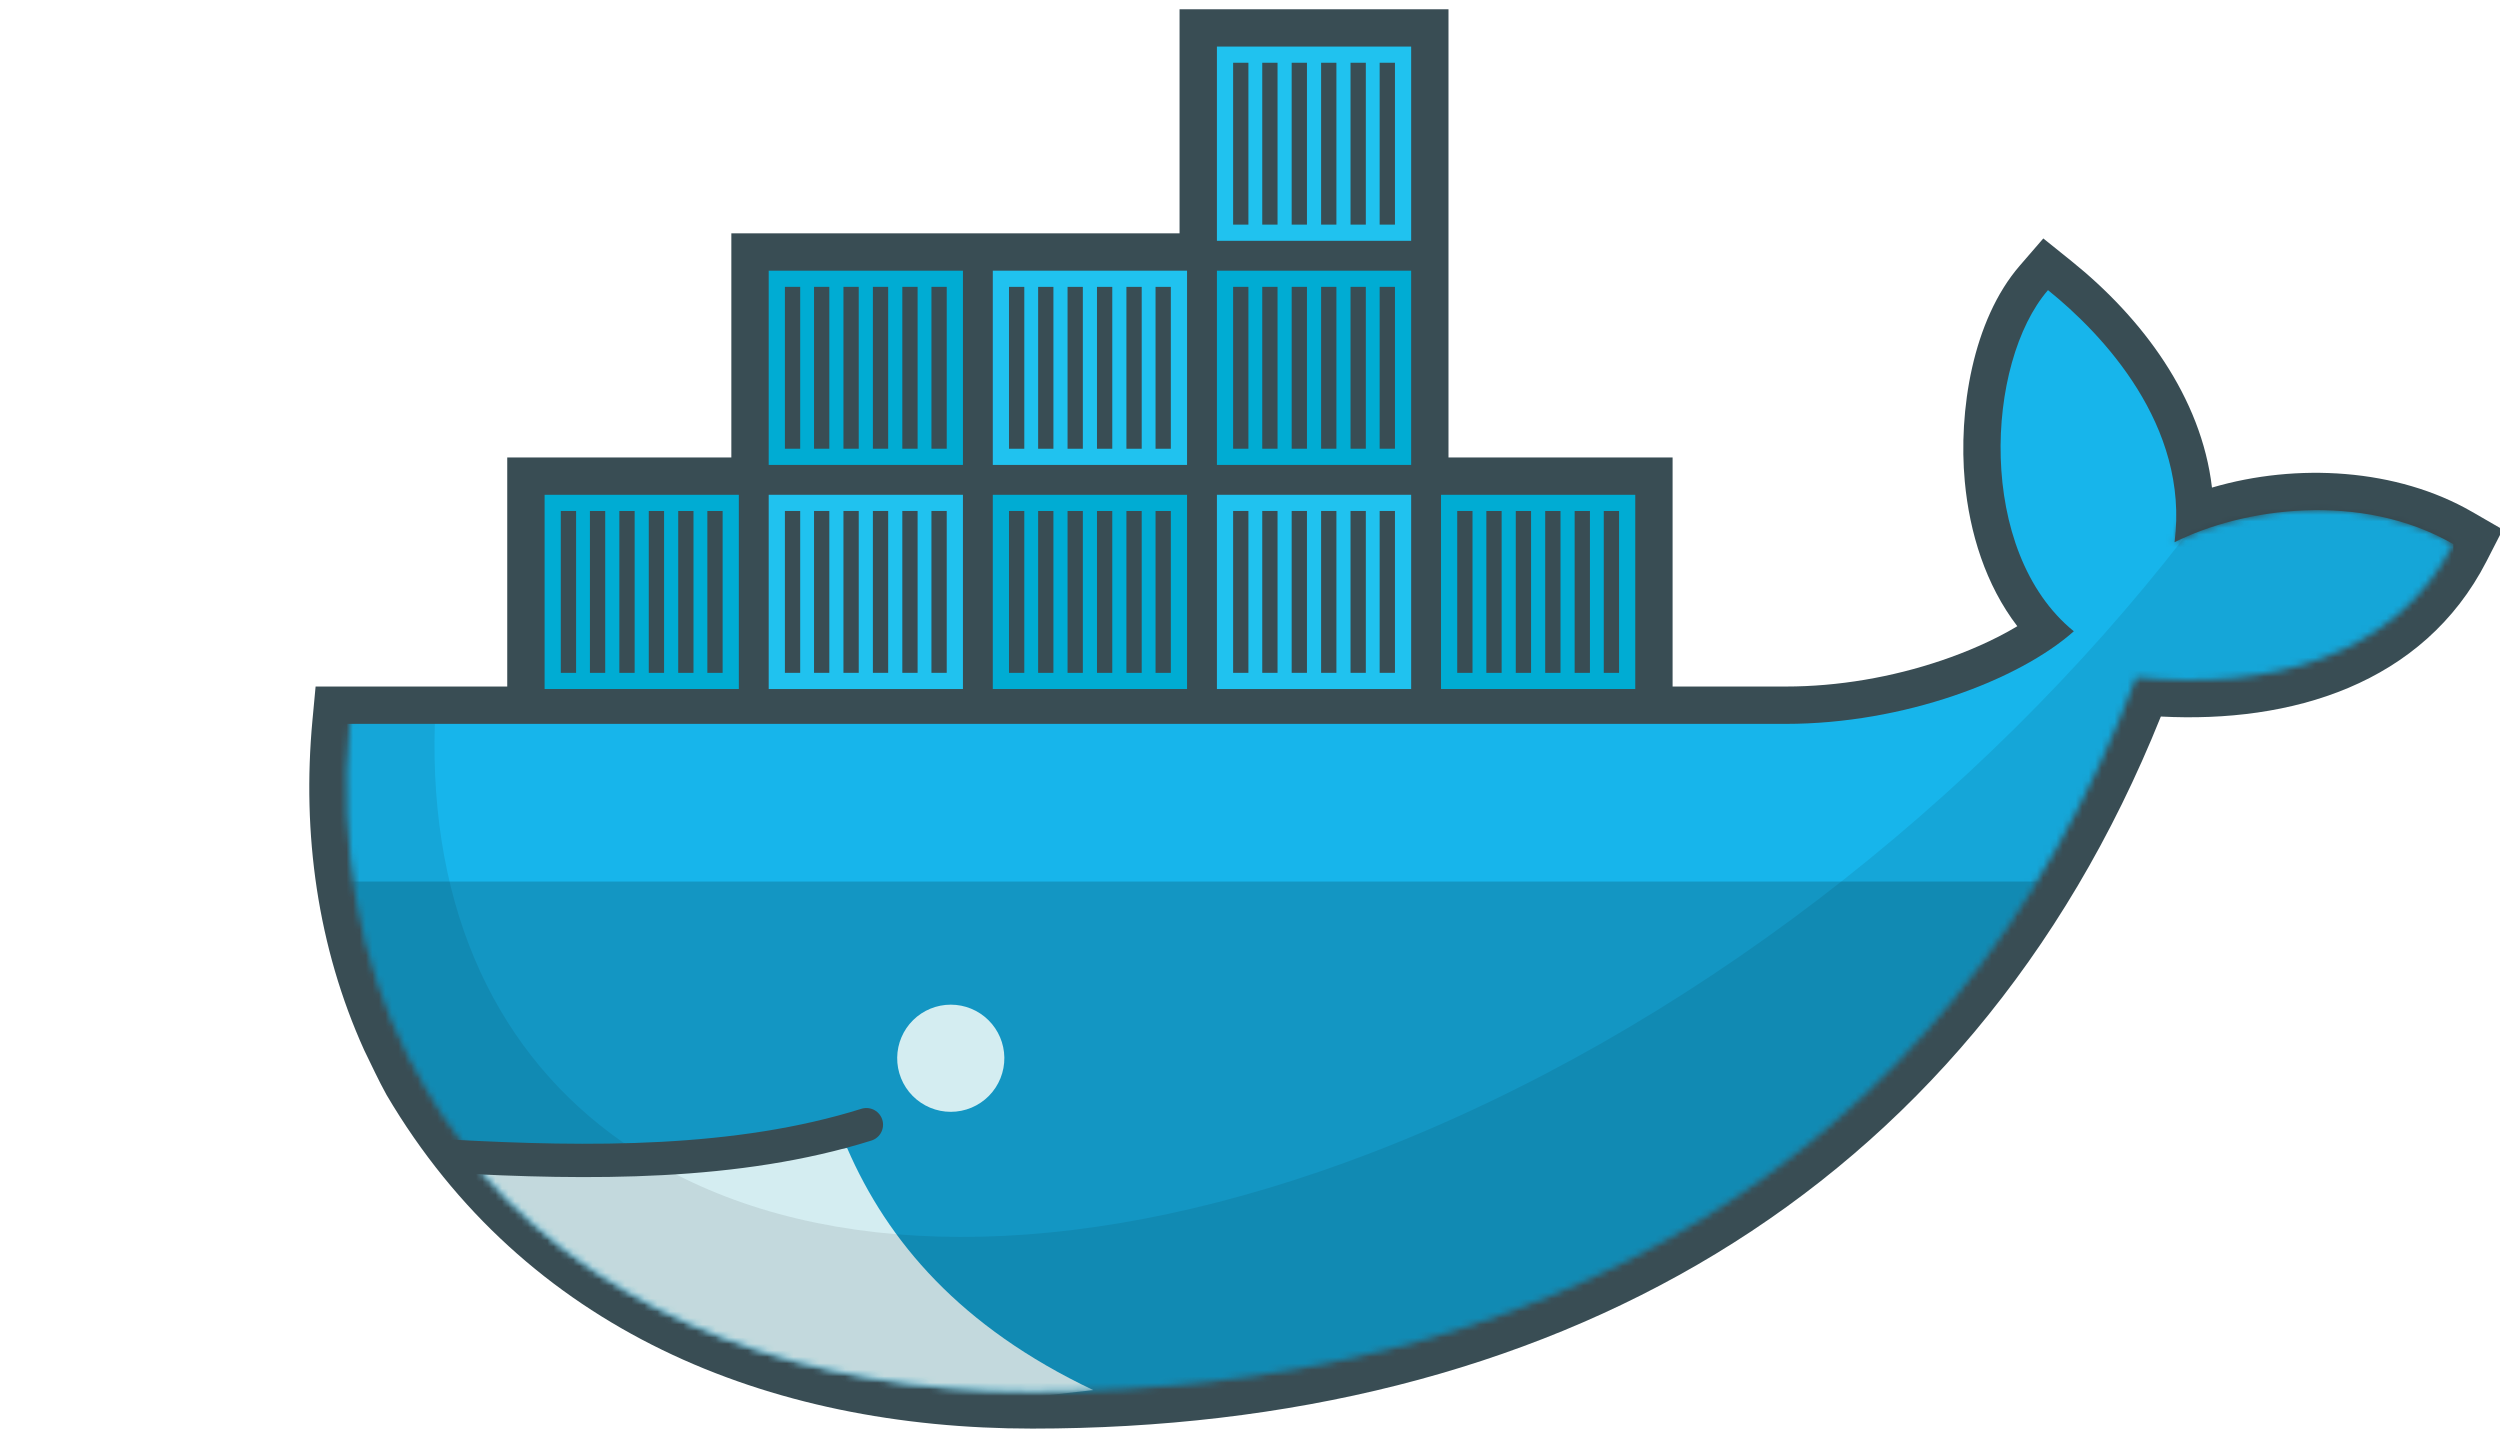 <svg width="386" height="222" viewBox="0 0 386 222" fill="none" xmlns="http://www.w3.org/2000/svg">
<g clip-path="url(#clip0_125_2)">
<path d="M223.647 70.63H258.249V106H275.744C283.824 106 292.134 104.563 299.785 101.969C303.545 100.694 307.766 98.92 311.473 96.688C306.588 90.311 304.094 82.259 303.362 74.322C302.363 63.525 304.542 49.474 311.848 41.023L315.486 36.816L319.82 40.301C330.732 49.068 339.91 61.319 341.528 75.284C354.667 71.42 370.095 72.334 381.677 79.018L386.429 81.76L383.928 86.641C374.132 105.758 353.655 111.68 333.635 110.633C303.677 185.248 238.454 220.575 159.373 220.575C118.515 220.575 81.032 205.302 59.686 169.053C58.435 166.801 57.363 164.447 56.227 162.133C49.012 146.177 46.615 128.698 48.24 111.233L48.729 106.002H78.317V70.63H112.919V36.028H182.123V1.426H223.647V70.63Z" fill="#394D54"/>
<mask id="mask0_125_2" style="mask-type:luminance" maskUnits="userSpaceOnUse" x="53" y="4" width="326" height="211">
<path d="M115.469 4.452V74.062H82.178V108.866H54.304C54.187 109.874 54.092 110.884 53.993 111.893C52.252 130.856 55.561 148.344 63.168 163.297L65.72 167.883C67.249 170.633 69.035 173.214 70.922 175.734C72.805 178.249 73.472 179.641 74.657 181.313C94.768 203.915 124.745 214.794 159.354 214.794C235.997 214.794 301.044 180.84 329.83 104.563C350.255 106.659 369.847 101.421 378.775 83.992C364.552 75.785 346.273 78.415 335.741 83.709L363.642 4.452L254.688 74.062H219.884V4.452H115.469Z" fill="white"/>
</mask>
<g mask="url(#mask0_125_2)">
<path d="M187.893 7.191H217.882V37.182H187.893V7.191Z" fill="#20C2EF"/>
<path d="M191.574 34.683V9.688ZM196.072 34.681V9.688ZM200.614 34.681V9.688ZM205.159 34.681V9.688ZM209.703 34.681V9.688ZM214.2 34.681V9.688Z" fill="black"/>
<path d="M191.574 34.683V9.688M196.072 34.681V9.688M200.614 34.681V9.688M205.159 34.681V9.688M209.703 34.681V9.688M214.2 34.681V9.688" stroke="#394D54" stroke-width="2.361"/>
<path d="M222.494 37.181H252.484V7.193H222.494V37.181Z" fill="#00ACD3"/>
<path d="M226.176 9.691V34.685ZM230.673 9.693V34.685ZM235.216 9.693V34.685ZM239.76 9.693V34.685ZM244.305 9.693V34.685ZM248.802 9.693V34.685Z" fill="black"/>
<path d="M226.176 9.691V34.685M230.673 9.693V34.685M235.216 9.693V34.685M239.76 9.693V34.685M244.305 9.693V34.685M248.802 9.693V34.685" stroke="#394D54" stroke-width="2.361"/>
<path d="M49.484 41.795H79.474V71.783H49.484V41.795Z" fill="#00ACD3"/>
<path d="M49.484 76.395H79.474V106.387H49.484V76.395Z" fill="#20C2EF"/>
<path d="M53.166 69.284V44.29ZM57.663 69.283V44.29ZM62.206 69.283V44.29ZM66.751 69.283V44.29ZM71.295 69.283V44.29ZM75.792 69.283V44.29Z" fill="black"/>
<path d="M53.166 69.284V44.29M57.663 69.283V44.29M62.206 69.283V44.29M66.751 69.283V44.29M71.295 69.283V44.29M75.792 69.283V44.29" stroke="#394D54" stroke-width="2.361"/>
<path d="M53.166 103.887V78.893ZM57.663 103.885V78.893ZM62.206 103.885V78.893ZM66.751 103.885V78.893ZM71.295 103.885V78.893ZM75.792 103.885V78.893Z" fill="black"/>
<path d="M53.166 103.887V78.893M57.663 103.885V78.893M62.206 103.885V78.893M66.751 103.885V78.893M71.295 103.885V78.893M75.792 103.885V78.893" stroke="#394D54" stroke-width="2.361"/>
<path d="M84.086 106.385H114.076V76.397H84.086V106.385Z" fill="#00ACD3"/>
<path d="M84.086 71.784H114.076V41.793H84.086V71.784Z" fill="#20C2EF"/>
<path d="M87.768 78.895V103.89ZM92.265 78.897V103.89ZM96.808 78.897V103.89ZM101.352 78.897V103.89ZM105.896 78.897V103.89ZM110.394 78.897V103.89Z" fill="black"/>
<path d="M87.768 78.895V103.89M92.265 78.897V103.89M96.808 78.897V103.89M101.352 78.897V103.89M105.896 78.897V103.89M110.394 78.897V103.89" stroke="#394D54" stroke-width="2.361"/>
<path d="M87.768 44.293V69.287ZM92.265 44.294V69.287ZM96.808 44.294V69.287ZM101.352 44.294V69.287ZM105.896 44.294V69.287ZM110.394 44.294V69.287Z" fill="black"/>
<path d="M87.768 44.293V69.287M92.265 44.294V69.287M96.808 44.294V69.287M101.352 44.294V69.287M105.896 44.294V69.287M110.394 44.294V69.287" stroke="#394D54" stroke-width="2.361"/>
<path d="M118.688 41.795H148.677V71.783H118.688V41.795Z" fill="#00ACD3"/>
<path d="M118.688 76.395H148.677V106.387H118.688V76.395Z" fill="#20C2EF"/>
<path d="M122.369 69.284V44.29ZM126.867 69.283V44.29ZM131.409 69.283V44.29ZM135.954 69.283V44.29ZM140.498 69.283V44.29ZM144.995 69.283V44.29Z" fill="black"/>
<path d="M122.369 69.284V44.29M126.867 69.283V44.29M131.409 69.283V44.29M135.954 69.283V44.29M140.498 69.283V44.29M144.995 69.283V44.29" stroke="#394D54" stroke-width="2.361"/>
<path d="M122.369 103.887V78.893ZM126.867 103.885V78.893ZM131.409 103.885V78.893ZM135.954 103.885V78.893ZM140.498 103.885V78.893ZM144.995 103.885V78.893Z" fill="black"/>
<path d="M122.369 103.887V78.893M126.867 103.885V78.893M131.409 103.885V78.893M135.954 103.885V78.893M140.498 103.885V78.893M144.995 103.885V78.893" stroke="#394D54" stroke-width="2.361"/>
<path d="M153.289 106.385H183.279V76.397H153.289V106.385Z" fill="#00ACD3"/>
<path d="M153.289 71.784H183.279V41.793H153.289V71.784Z" fill="#20C2EF"/>
<path d="M156.971 78.895V103.89ZM161.468 78.897V103.89ZM166.011 78.897V103.89ZM170.555 78.897V103.89ZM175.099 78.897V103.89ZM179.597 78.897V103.89Z" fill="black"/>
<path d="M156.971 78.895V103.89M161.468 78.897V103.89M166.011 78.897V103.89M170.555 78.897V103.89M175.099 78.897V103.89M179.597 78.897V103.89" stroke="#394D54" stroke-width="2.361"/>
<path d="M156.971 44.293V69.287ZM161.468 44.294V69.287ZM166.011 44.294V69.287ZM170.555 44.294V69.287ZM175.099 44.294V69.287ZM179.597 44.294V69.287Z" fill="black"/>
<path d="M156.971 44.293V69.287M161.468 44.294V69.287M166.011 44.294V69.287M170.555 44.294V69.287M175.099 44.294V69.287M179.597 44.294V69.287" stroke="#394D54" stroke-width="2.361"/>
<path d="M187.893 41.795H217.882V71.783H187.893V41.795Z" fill="#00ACD3"/>
<path d="M187.893 76.395H217.882V106.387H187.893V76.395Z" fill="#20C2EF"/>
<path d="M191.574 69.284V44.29ZM196.072 69.283V44.29ZM200.614 69.283V44.29ZM205.159 69.283V44.29ZM209.703 69.283V44.29ZM214.2 69.283V44.29Z" fill="black"/>
<path d="M191.574 69.284V44.29M196.072 69.283V44.29M200.614 69.283V44.29M205.159 69.283V44.29M209.703 69.283V44.29M214.2 69.283V44.29" stroke="#394D54" stroke-width="2.361"/>
<path d="M191.574 103.887V78.893ZM196.072 103.885V78.893ZM200.614 103.885V78.893ZM205.159 103.885V78.893ZM209.703 103.885V78.893ZM214.2 103.885V78.893Z" fill="black"/>
<path d="M191.574 103.887V78.893M196.072 103.885V78.893M200.614 103.885V78.893M205.159 103.885V78.893M209.703 103.885V78.893M214.2 103.885V78.893" stroke="#394D54" stroke-width="2.361"/>
<path d="M222.494 106.385H252.484V76.397H222.494V106.385Z" fill="#00ACD3"/>
<path d="M222.494 71.784H252.484V41.793H222.494V71.784Z" fill="#20C2EF"/>
<path d="M226.176 78.895V103.89ZM230.673 78.897V103.89ZM235.216 78.897V103.89ZM239.76 78.897V103.89ZM244.305 78.897V103.89ZM248.802 78.897V103.89Z" fill="black"/>
<path d="M226.176 78.895V103.89M230.673 78.897V103.89M235.216 78.897V103.89M239.76 78.897V103.89M244.305 78.897V103.89M248.802 78.897V103.89" stroke="#394D54" stroke-width="2.361"/>
<path d="M226.176 44.293V69.287ZM230.673 44.294V69.287ZM235.216 44.294V69.287ZM239.76 44.294V69.287ZM244.305 44.294V69.287ZM248.802 44.294V69.287Z" fill="black"/>
<path d="M226.176 44.293V69.287M230.673 44.294V69.287M235.216 44.294V69.287M239.76 44.294V69.287M244.305 44.294V69.287M248.802 44.294V69.287" stroke="#394D54" stroke-width="2.361"/>
</g>
<mask id="mask1_125_2" style="mask-type:luminance" maskUnits="userSpaceOnUse" x="53" y="4" width="326" height="211">
<path d="M115.469 4.452V74.062H82.178V108.866H54.304C54.187 109.874 54.092 110.884 53.993 111.893C52.252 130.856 55.561 148.344 63.168 163.297L65.72 167.883C67.249 170.633 69.035 173.214 70.922 175.734C72.805 178.249 73.472 179.641 74.657 181.313C94.768 203.915 124.745 214.794 159.354 214.794C235.997 214.794 301.044 180.84 329.83 104.563C350.255 106.659 369.847 101.421 378.775 83.992C364.552 75.785 346.273 78.415 335.741 83.709L363.642 4.452L254.688 74.062H219.884V4.452H115.469Z" fill="white"/>
</mask>
<g mask="url(#mask1_125_2)">
<path d="M335.752 83.716C338.072 65.684 324.579 51.522 316.21 44.797C306.566 55.947 305.068 85.167 320.198 97.47C311.754 104.97 293.962 111.767 275.744 111.767H51.912C50.141 130.784 51.912 222.36 51.912 222.36H380.287L378.794 84.013C364.572 75.805 346.283 78.424 335.752 83.716Z" fill="#17B5EB"/>
</g>
<mask id="mask2_125_2" style="mask-type:luminance" maskUnits="userSpaceOnUse" x="53" y="4" width="326" height="211">
<path d="M115.469 4.452V74.062H82.178V108.866H54.304C54.187 109.874 54.092 110.884 53.993 111.893C52.252 130.856 55.561 148.344 63.168 163.297L65.72 167.883C67.249 170.633 69.035 173.214 70.922 175.734C72.805 178.249 73.472 179.641 74.657 181.313C94.768 203.915 124.745 214.794 159.354 214.794C235.997 214.794 301.044 180.84 329.83 104.563C350.255 106.659 369.847 101.421 378.775 83.992C364.552 75.785 346.273 78.415 335.741 83.709L363.642 4.452L254.688 74.062H219.884V4.452H115.469Z" fill="white"/>
</mask>
<g mask="url(#mask2_125_2)">
<path d="M51.912 136.104V222.36H380.288V136.104" fill="black" fill-opacity="0.17"/>
</g>
<mask id="mask3_125_2" style="mask-type:luminance" maskUnits="userSpaceOnUse" x="53" y="4" width="326" height="211">
<path d="M115.469 4.452V74.062H82.178V108.866H54.304C54.187 109.874 54.092 110.884 53.993 111.893C52.252 130.856 55.561 148.344 63.168 163.297L65.72 167.883C67.249 170.633 69.035 173.214 70.922 175.734C72.805 178.249 73.472 179.641 74.657 181.313C94.768 203.915 124.745 214.794 159.354 214.794C235.997 214.794 301.044 180.84 329.83 104.563C350.255 106.659 369.847 101.421 378.775 83.992C364.552 75.785 346.273 78.415 335.741 83.709L363.642 4.452L254.688 74.062H219.884V4.452H115.469Z" fill="white"/>
</mask>
<g mask="url(#mask3_125_2)">
<path d="M168.792 214.628C148.302 204.905 137.057 191.687 130.8 177.26L68.559 179.99L100.337 222.361L168.792 214.628Z" fill="#D4EDF1"/>
</g>
<mask id="mask4_125_2" style="mask-type:luminance" maskUnits="userSpaceOnUse" x="53" y="4" width="326" height="211">
<path d="M115.469 4.452V74.062H82.178V108.866H54.304C54.187 109.874 54.092 110.884 53.993 111.893C52.252 130.856 55.561 148.344 63.168 163.297L65.72 167.883C67.249 170.633 69.035 173.214 70.922 175.734C72.805 178.249 73.472 179.641 74.657 181.313C94.768 203.915 124.745 214.794 159.354 214.794C235.997 214.794 301.044 180.84 329.83 104.563C350.255 106.659 369.847 101.421 378.775 83.992C364.552 75.785 346.273 78.415 335.741 83.709L363.642 4.452L254.688 74.062H219.884V4.452H115.469Z" fill="white"/>
</mask>
<g mask="url(#mask4_125_2)">
<path d="M337.16 83.047V83.093C305.592 123.784 260.312 159.33 211.702 178.004C168.34 194.66 130.533 194.74 104.451 181.36C101.642 179.774 98.888 178.014 96.128 176.348C77.005 162.983 66.234 140.874 67.138 111.75H51.912V222.36H380.288V77.088H342.456L337.16 83.047Z" fill="black" fill-opacity="0.085"/>
</g>
<path d="M69.504 178.521C90.939 179.695 113.815 179.906 133.77 173.651" stroke="#394D54" stroke-width="5.145" stroke-linecap="round"/>
<path d="M155.071 163.281C155.085 164.377 154.882 165.465 154.473 166.481C154.064 167.498 153.457 168.423 152.688 169.203C151.918 169.983 151.001 170.603 149.99 171.026C148.979 171.448 147.894 171.666 146.798 171.666C145.702 171.666 144.618 171.448 143.607 171.026C142.596 170.603 141.679 169.983 140.909 169.203C140.139 168.423 139.532 167.498 139.123 166.481C138.714 165.465 138.511 164.377 138.526 163.281C138.556 161.107 139.44 159.031 140.988 157.504C142.536 155.976 144.624 155.12 146.798 155.12C148.973 155.12 151.06 155.976 152.608 157.504C154.157 159.031 155.041 161.107 155.071 163.281Z" fill="#D4EDF1"/>
</g>
<defs>
<clipPath id="clip0_125_2">
<rect width="386" height="222" fill="white"/>
</clipPath>
</defs>
</svg>
